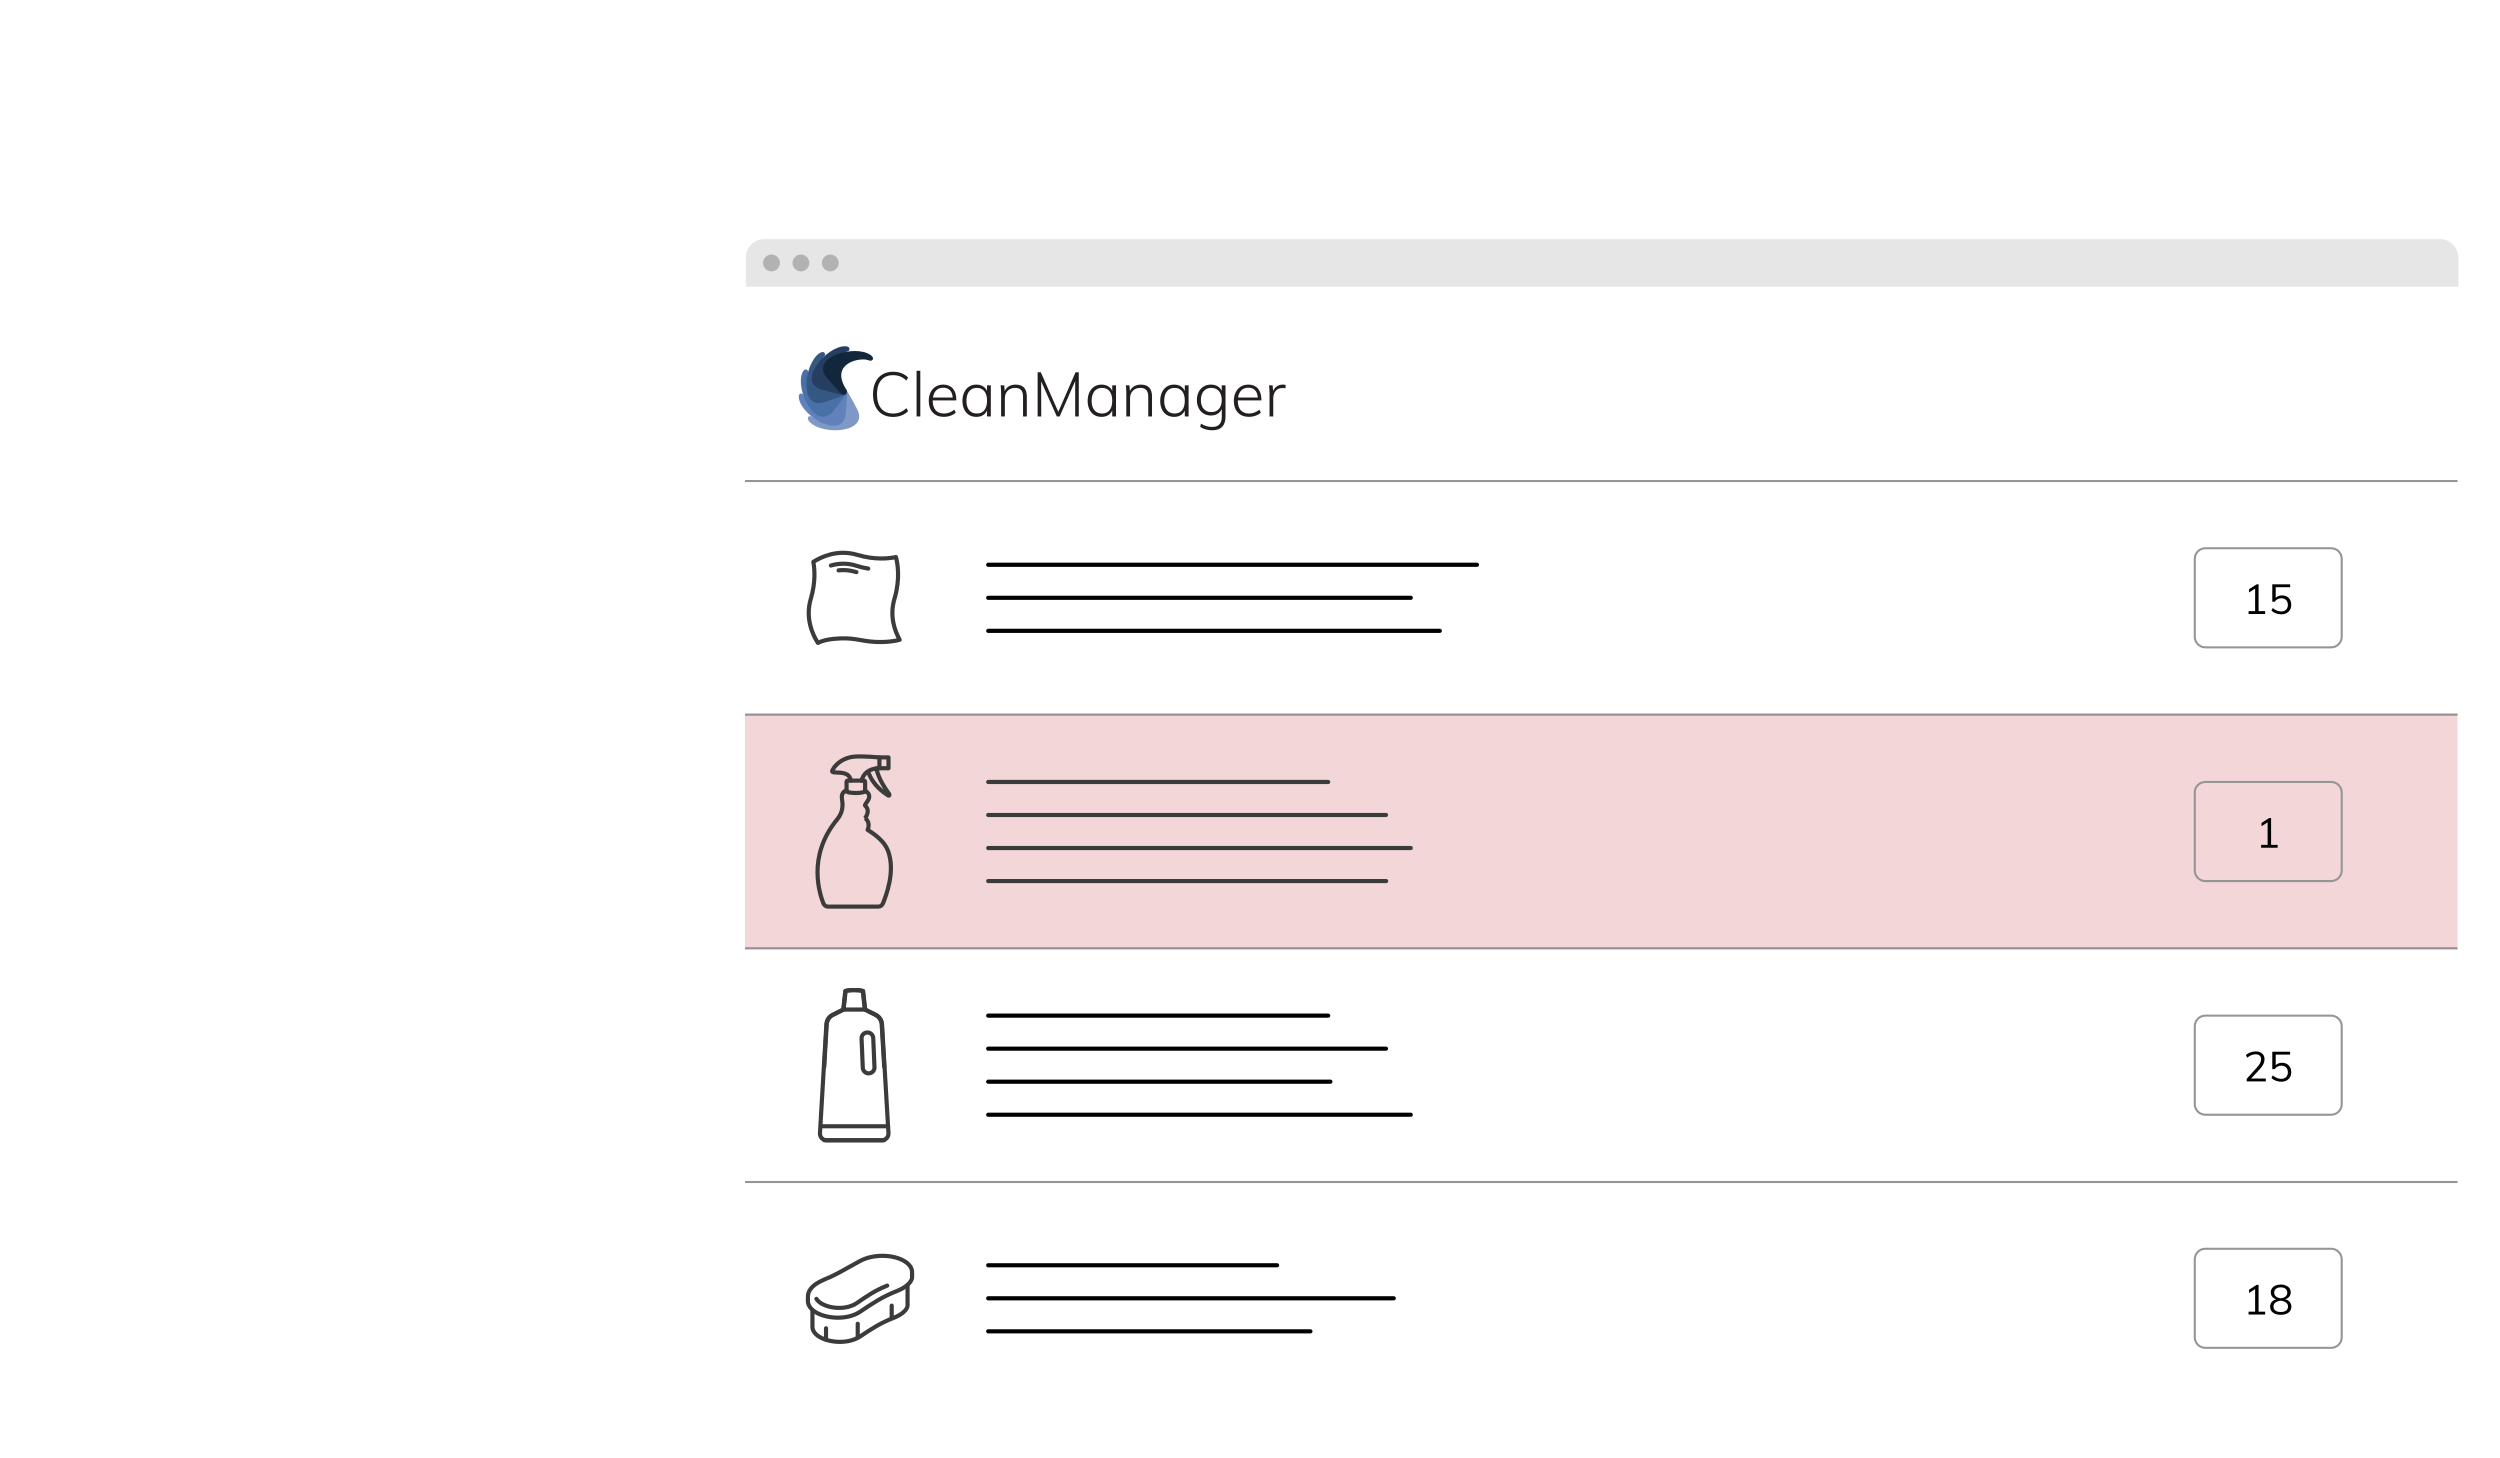 <?xml version="1.0" encoding="utf-8"?>
<!-- Generator: Adobe Illustrator 27.9.0, SVG Export Plug-In . SVG Version: 6.00 Build 0)  -->
<svg version="1.1" xmlns="http://www.w3.org/2000/svg" xmlns:xlink="http://www.w3.org/1999/xlink" x="0px" y="0px" width="600px"
	 height="350px" viewBox="0 0 600 350" style="enable-background:new 0 0 600 350;" xml:space="preserve">
<style type="text/css">
	.st0{display:none;}
	.st1{display:inline;fill:#E6E6E6;}
	.st2{display:inline;}
	.st3{fill:#D7534F;}
	.st4{fill:#BF4747;}
	.st5{fill:#959595;}
	
		.st6{display:inline;fill:none;stroke:#3B3B3B;stroke-width:0.968;stroke-linecap:round;stroke-linejoin:round;stroke-miterlimit:10;}
	.st7{fill:#4971A8;stroke:#446B99;stroke-width:0.968;stroke-linecap:round;stroke-linejoin:round;stroke-miterlimit:10;}
	.st8{fill:#E6E6E6;stroke:#E6E6E6;stroke-width:0.968;stroke-linecap:round;stroke-linejoin:round;stroke-miterlimit:10;}
	.st9{filter:url(#f1);}
	.st10{fill:#FFFFFF;}
	.st11{fill:#E6E6E6;}
	.st12{fill:#B2B2B2;}
	.st13{clip-path:url(#SVGID_00000155833735290787359530000000667822058103207593_);}
	.st14{clip-path:url(#SVGID_00000166652080344391572680000008131369940201995138_);fill:#7F98C5;}
	.st15{clip-path:url(#SVGID_00000166652080344391572680000008131369940201995138_);fill:#6081BB;}
	.st16{clip-path:url(#SVGID_00000166652080344391572680000008131369940201995138_);fill:#4971A8;}
	.st17{clip-path:url(#SVGID_00000166652080344391572680000008131369940201995138_);fill:#355883;}
	.st18{clip-path:url(#SVGID_00000166652080344391572680000008131369940201995138_);fill:#263F61;}
	.st19{clip-path:url(#SVGID_00000166652080344391572680000008131369940201995138_);fill:#13273C;}
	.st20{clip-path:url(#SVGID_00000166652080344391572680000008131369940201995138_);fill:#231F20;}
	.st21{fill:#47B29E;}
	.st22{fill:none;stroke:#959595;stroke-width:0.5;stroke-miterlimit:10;}
	.st23{opacity:0.19;fill:#C1272D;}
	.st24{fill:none;stroke:#3B3B3B;stroke-linecap:round;stroke-linejoin:round;stroke-miterlimit:10;}
	.st25{fill:none;stroke:#000000;stroke-linecap:round;stroke-miterlimit:10;}
	.st26{fill:none;stroke:#3B3B3B;stroke-linecap:round;stroke-miterlimit:10;}
</style>
<filter  id="f1">
	<feOffset  dx="0" dy="0" in="SourceAlpha" result="offOut"></feOffset>
	<feGaussianBlur  in="offOut" result="blurOut" stdDeviation="5"></feGaussianBlur>
	<feBlend  in="SourceGraphic" in2="blurOut" mode="normal"></feBlend>
	<feComponentTransfer>
		<feFuncA  slope="0.25" type="linear"></feFuncA>
	</feComponentTransfer>
	<feMerge>
		<feMergeNode></feMergeNode>
		<feMergeNode  in="SourceGraphic"></feMergeNode>
	</feMerge>
</filter>
<g id="shadow" class="st0">
	<ellipse class="st1" cx="124" cy="293.696" rx="120" ry="6.857"/>
</g>
<g id="reol" class="st0">
	<g class="st2">
		<path class="st3" d="M89.626,93.696H63.435c-1.441,0-2.586-1.145-2.586-2.586s1.145-2.586,2.586-2.586
			h26.45c2.844,0,5.172,2.327,5.172,5.172s-2.327,5.172-5.172,5.172H61.625
			c-4.285,0-7.758-3.472-7.758-7.758c0-4.285,3.472-7.758,7.758-7.758h28.001
			c1.441,0,2.586,1.145,2.586,2.586S91.067,88.524,89.626,88.524"/>
		<path class="st4" d="M89.885,99.2H61.625c-4.47,0-8.127-3.657-8.127-8.127
			c0-4.47,3.657-8.127,8.127-8.127h28.001c1.625,0,2.955,1.33,2.955,2.955
			c0,0.997-0.48,1.884-1.256,2.401c2.364,0.628,4.101,2.808,4.101,5.356
			C95.426,96.725,92.951,99.2,89.885,99.2z M61.625,83.722c-4.064,0-7.388,3.325-7.388,7.388
			c0,4.064,3.325,7.388,7.388,7.388h28.26c2.66,0,4.802-2.143,4.802-4.802s-2.143-4.802-4.802-4.802
			H63.435c-1.219,0-2.216,0.997-2.216,2.216c0,1.219,0.997,2.216,2.216,2.216h26.191v0.739H63.435
			c-1.625,0-2.955-1.33-2.955-2.955s1.33-2.955,2.955-2.955h26.191
			c1.219,0,2.216-0.997,2.216-2.216s-0.997-2.216-2.216-2.216H61.625z"/>
		<path class="st3" d="M92.101,78.18H65.91c-1.441,0-2.586-1.145-2.586-2.586s1.145-2.586,2.586-2.586
			h26.45c2.844,0,5.172,2.327,5.172,5.172s-2.327,5.172-5.172,5.172H64.1
			c-4.285,0-7.758-3.472-7.758-7.758c0-4.285,3.472-7.758,7.758-7.758h6.612H92.101
			c1.441,0,2.586,1.145,2.586,2.586c0,1.441-1.145,2.586-2.586,2.586"/>
		<path class="st4" d="M92.36,83.722H64.1c-4.47,0-8.127-3.657-8.127-8.127
			c0-4.47,3.657-8.127,8.127-8.127H92.101c1.625,0,2.955,1.33,2.955,2.955
			c0,0.997-0.48,1.884-1.256,2.401c2.364,0.628,4.101,2.808,4.101,5.356
			C97.901,81.247,95.426,83.722,92.36,83.722z M64.1,68.206c-4.064,0-7.388,3.325-7.388,7.388
			c0,4.064,3.325,7.388,7.388,7.388h28.26c2.66,0,4.802-2.143,4.802-4.802s-2.143-4.802-4.802-4.802
			H65.91c-1.219,0-2.216,0.997-2.216,2.216c0,1.219,0.997,2.216,2.216,2.216h26.191v0.739H65.91
			c-1.625,0-2.955-1.33-2.955-2.955s1.33-2.955,2.955-2.955h26.191
			c1.219,0,2.216-0.997,2.216-2.216s-0.997-2.216-2.216-2.216H64.1z"/>
		<path class="st3" d="M143.117,93.696h-26.191c-1.441,0-2.586-1.145-2.586-2.586s1.145-2.586,2.586-2.586
			h26.45c2.844,0,5.172,2.327,5.172,5.172s-2.327,5.172-5.172,5.172h-28.26
			c-4.285,0-7.758-3.472-7.758-7.758c0-4.285,3.472-7.758,7.758-7.758h28.001
			c1.441,0,2.586,1.145,2.586,2.586s-1.145,2.586-2.586,2.586"/>
		<path class="st4" d="M143.376,99.2h-28.26c-4.47,0-8.127-3.657-8.127-8.127
			c0-4.47,3.657-8.127,8.127-8.127h28.001c1.625,0,2.955,1.33,2.955,2.955
			c0,0.997-0.48,1.884-1.256,2.401c2.364,0.628,4.101,2.808,4.101,5.356
			C148.917,96.725,146.442,99.2,143.376,99.2z M115.116,83.722c-4.064,0-7.388,3.325-7.388,7.388
			c0,4.064,3.325,7.388,7.388,7.388h28.26c2.66,0,4.802-2.143,4.802-4.802s-2.143-4.802-4.802-4.802
			h-26.45c-1.219,0-2.216,0.997-2.216,2.216c0,1.219,0.997,2.216,2.216,2.216h26.191v0.739h-26.191
			c-1.625,0-2.955-1.33-2.955-2.955s1.33-2.955,2.955-2.955h26.191
			c1.219,0,2.216-0.997,2.216-2.216s-0.997-2.216-2.216-2.216H115.116z"/>
		<path class="st3" d="M140.753,78.18h-26.191c-1.441,0-2.586-1.145-2.586-2.586s1.145-2.586,2.586-2.586
			h26.45c2.844,0,5.172,2.327,5.172,5.172s-2.327,5.172-5.172,5.172h-28.26
			c-4.285,0-7.758-3.472-7.758-7.758c0-4.285,3.472-7.758,7.758-7.758h6.612h21.389
			c1.441,0,2.586,1.145,2.586,2.586c0,1.441-1.145,2.586-2.586,2.586"/>
		<path class="st4" d="M141.011,83.722h-28.26c-4.47,0-8.127-3.657-8.127-8.127
			c0-4.47,3.657-8.127,8.127-8.127h28.001c1.625,0,2.955,1.33,2.955,2.955
			c0,0.997-0.48,1.884-1.256,2.401c2.364,0.628,4.101,2.808,4.101,5.356
			C146.553,81.247,144.077,83.722,141.011,83.722z M112.751,68.206c-4.064,0-7.388,3.325-7.388,7.388
			c0,4.064,3.325,7.388,7.388,7.388h28.26c2.66,0,4.802-2.143,4.802-4.802s-2.143-4.802-4.802-4.802
			h-26.45c-1.219,0-2.216,0.997-2.216,2.216c0,1.219,0.997,2.216,2.216,2.216h26.191v0.739h-26.191
			c-1.625,0-2.955-1.33-2.955-2.955s1.33-2.955,2.955-2.955h26.191
			c1.219,0,2.216-0.997,2.216-2.216s-0.997-2.216-2.216-2.216H112.751z"/>
		<path class="st3" d="M140.753,62.776h-26.191c-1.441,0-2.586-1.145-2.586-2.586
			c0-1.441,1.145-2.586,2.586-2.586h26.45c2.844,0,5.172,2.327,5.172,5.172
			c0,2.844-2.327,5.172-5.172,5.172h-28.26c-4.285,0-7.758-3.472-7.758-7.758
			s3.472-7.758,7.758-7.758h6.612h21.389c1.441,0,2.586,1.145,2.586,2.586
			c0,1.441-1.145,2.586-2.586,2.586"/>
		<path class="st4" d="M141.011,68.317h-28.26c-4.47,0-8.127-3.657-8.127-8.127s3.657-8.127,8.127-8.127
			h28.001c1.625,0,2.955,1.33,2.955,2.955c0,0.997-0.48,1.884-1.256,2.401
			c2.364,0.628,4.101,2.808,4.101,5.356C146.553,65.842,144.077,68.317,141.011,68.317z M112.751,52.802
			c-4.064,0-7.388,3.325-7.388,7.388s3.325,7.388,7.388,7.388h28.26c2.66,0,4.802-2.143,4.802-4.802
			c0-2.66-2.143-4.802-4.802-4.802h-26.45c-1.219,0-2.216,0.997-2.216,2.216
			c0,1.219,0.997,2.216,2.216,2.216h26.191v0.739h-26.191c-1.625,0-2.955-1.33-2.955-2.955
			s1.33-2.955,2.955-2.955h26.191c1.219,0,2.216-0.997,2.216-2.216c0-1.219-0.997-2.216-2.216-2.216
			H112.751z"/>
		<g>
			<path class="st3" d="M144.447,47.556h-26.191c-1.441,0-2.586-1.145-2.586-2.586
				c0-1.441,1.145-2.586,2.586-2.586h26.45c2.844,0,5.172,2.327,5.172,5.172s-2.327,5.172-5.172,5.172
				h-28.26c-4.285,0-7.758-3.472-7.758-7.758s3.472-7.758,7.758-7.758h6.612h21.389
				c1.441,0,2.586,1.145,2.586,2.586c0,1.441-1.145,2.586-2.586,2.586"/>
			<path class="st4" d="M144.706,53.061h-28.26c-4.47,0-8.127-3.657-8.127-8.127s3.657-8.127,8.127-8.127
				h28.001c1.625,0,2.955,1.33,2.955,2.955c0,0.997-0.48,1.884-1.256,2.401
				c2.364,0.628,4.1,2.808,4.1,5.356C150.247,50.585,147.772,53.061,144.706,53.061z M116.446,37.582
				c-4.064,0-7.388,3.325-7.388,7.388s3.325,7.388,7.388,7.388h28.26c2.66,0,4.802-2.143,4.802-4.802
				c0-2.66-2.143-4.802-4.802-4.802h-26.45c-1.219,0-2.216,0.997-2.216,2.216
				c0,1.219,0.997,2.216,2.216,2.216h26.191v0.739h-26.191c-1.625,0-2.955-1.33-2.955-2.955
				c0-1.625,1.33-2.955,2.955-2.955h26.191c1.219,0,2.216-0.997,2.216-2.216
				c0-1.219-0.997-2.216-2.216-2.216H116.446z"/>
		</g>
		<path class="st3" d="M89.848,62.665H63.657c-1.441,0-2.586-1.145-2.586-2.586
			c0-1.441,1.145-2.586,2.586-2.586h26.45c2.844,0,5.172,2.327,5.172,5.172
			c0,2.844-2.327,5.172-5.172,5.172H61.847c-4.285,0-7.758-3.472-7.758-7.758
			s3.472-7.758,7.758-7.758h6.612h21.389c1.441,0,2.586,1.145,2.586,2.586s-1.145,2.586-2.586,2.586"
			/>
		<path class="st4" d="M90.107,68.206H61.847c-4.47,0-8.127-3.657-8.127-8.127s3.657-8.127,8.127-8.127
			h28.001c1.625,0,2.955,1.33,2.955,2.955c0,0.997-0.48,1.884-1.256,2.401
			c2.364,0.628,4.101,2.808,4.101,5.356C95.648,65.731,93.173,68.206,90.107,68.206z M61.847,52.728
			c-4.064,0-7.388,3.325-7.388,7.388s3.325,7.388,7.388,7.388h28.26c2.66,0,4.802-2.143,4.802-4.802
			c0-2.66-2.143-4.802-4.802-4.802H63.657c-1.219,0-2.216,0.997-2.216,2.216
			c0,1.219,0.997,2.216,2.216,2.216h26.191v0.739H63.657c-1.625,0-2.955-1.33-2.955-2.955
			s1.33-2.955,2.955-2.955h26.191c1.219,0,2.216-0.997,2.216-2.216c0-1.219-0.997-2.216-2.216-2.216
			H61.847z"/>
		<path class="st3" d="M190.069,93.696h-26.191c-1.441,0-2.586-1.145-2.586-2.586s1.145-2.586,2.586-2.586
			h26.45c2.844,0,5.172,2.327,5.172,5.172s-2.327,5.172-5.172,5.172h-28.26
			c-4.285,0-7.758-3.472-7.758-7.758c0-4.285,3.472-7.758,7.758-7.758h28.001
			c1.441,0,2.586,1.145,2.586,2.586s-1.145,2.586-2.586,2.586"/>
		<path class="st4" d="M190.328,99.2h-28.26c-4.47,0-8.127-3.657-8.127-8.127
			c0-4.47,3.657-8.127,8.127-8.127h28.001c1.625,0,2.955,1.33,2.955,2.955
			c0,0.997-0.48,1.884-1.256,2.401c2.364,0.628,4.101,2.808,4.101,5.356
			C195.869,96.725,193.394,99.2,190.328,99.2z M162.068,83.722c-4.064,0-7.388,3.325-7.388,7.388
			c0,4.064,3.325,7.388,7.388,7.388h28.26c2.66,0,4.802-2.143,4.802-4.802
			s-2.143-4.802-4.802-4.802h-26.45c-1.219,0-2.216,0.997-2.216,2.216
			c0,1.219,0.997,2.216,2.216,2.216h26.191v0.739h-26.191c-1.625,0-2.955-1.33-2.955-2.955
			s1.33-2.955,2.955-2.955h26.191c1.219,0,2.216-0.997,2.216-2.216s-0.997-2.216-2.216-2.216
			H162.068z"/>
		<path class="st3" d="M192.544,78.18h-26.191c-1.441,0-2.586-1.145-2.586-2.586s1.145-2.586,2.586-2.586
			h26.45c2.844,0,5.172,2.327,5.172,5.172s-2.327,5.172-5.172,5.172h-28.26
			c-4.285,0-7.758-3.472-7.758-7.758c0-4.285,3.472-7.758,7.758-7.758h6.612h21.389
			c1.441,0,2.586,1.145,2.586,2.586c0,1.441-1.145,2.586-2.586,2.586"/>
		<path class="st4" d="M192.803,83.722h-28.26c-4.47,0-8.127-3.657-8.127-8.127
			c0-4.47,3.657-8.127,8.127-8.127h28.001c1.625,0,2.955,1.33,2.955,2.955
			c0,0.997-0.48,1.884-1.256,2.401c2.364,0.628,4.101,2.808,4.101,5.356
			C198.344,81.247,195.869,83.722,192.803,83.722z M164.543,68.206c-4.064,0-7.388,3.325-7.388,7.388
			c0,4.064,3.325,7.388,7.388,7.388h28.26c2.66,0,4.802-2.143,4.802-4.802
			s-2.143-4.802-4.802-4.802h-26.45c-1.219,0-2.216,0.997-2.216,2.216
			c0,1.219,0.997,2.216,2.216,2.216h26.191v0.739h-26.191c-1.625,0-2.955-1.33-2.955-2.955
			s1.33-2.955,2.955-2.955h26.191c1.219,0,2.216-0.997,2.216-2.216s-0.997-2.216-2.216-2.216
			H164.543z"/>
		<path class="st3" d="M190.291,62.665h-26.191c-1.441,0-2.586-1.145-2.586-2.586
			c0-1.441,1.145-2.586,2.586-2.586h26.45c2.844,0,5.172,2.327,5.172,5.172
			c0,2.844-2.327,5.172-5.172,5.172h-28.26c-4.285,0-7.758-3.472-7.758-7.758s3.472-7.758,7.758-7.758
			h6.612h21.389c1.441,0,2.586,1.145,2.586,2.586s-1.145,2.586-2.586,2.586"/>
		<path class="st4" d="M190.549,68.206h-28.26c-4.47,0-8.127-3.657-8.127-8.127s3.657-8.127,8.127-8.127
			h28.001c1.625,0,2.955,1.33,2.955,2.955c0,0.997-0.48,1.884-1.256,2.401
			c2.364,0.628,4.1,2.808,4.1,5.356C196.091,65.731,193.616,68.206,190.549,68.206z M162.289,52.728
			c-4.064,0-7.388,3.325-7.388,7.388s3.325,7.388,7.388,7.388h28.26c2.66,0,4.802-2.143,4.802-4.802
			c0-2.66-2.143-4.802-4.802-4.802h-26.45c-1.219,0-2.216,0.997-2.216,2.216
			c0,1.219,0.997,2.216,2.216,2.216h26.191v0.739h-26.191c-1.625,0-2.955-1.33-2.955-2.955
			s1.33-2.955,2.955-2.955h26.191c1.219,0,2.216-0.997,2.216-2.216c0-1.219-0.997-2.216-2.216-2.216
			H162.289z"/>
		<g>
			<path class="st3" d="M190.291,47.556h-26.191c-1.441,0-2.586-1.145-2.586-2.586
				c0-1.441,1.145-2.586,2.586-2.586h26.45c2.844,0,5.172,2.327,5.172,5.172s-2.327,5.172-5.172,5.172
				h-28.26c-4.285,0-7.758-3.472-7.758-7.758s3.472-7.758,7.758-7.758h6.612h21.389
				c1.441,0,2.586,1.145,2.586,2.586c0,1.441-1.145,2.586-2.586,2.586"/>
			<path class="st4" d="M190.549,53.061h-28.26c-4.47,0-8.127-3.657-8.127-8.127s3.657-8.127,8.127-8.127
				h28.001c1.625,0,2.955,1.33,2.955,2.955c0,0.997-0.48,1.884-1.256,2.401
				c2.364,0.628,4.1,2.808,4.1,5.356C196.091,50.585,193.616,53.061,190.549,53.061z M162.289,37.582
				c-4.064,0-7.388,3.325-7.388,7.388s3.325,7.388,7.388,7.388h28.26
				c2.66,0,4.802-2.143,4.802-4.802c0-2.66-2.143-4.802-4.802-4.802h-26.45
				c-1.219,0-2.216,0.997-2.216,2.216c0,1.219,0.997,2.216,2.216,2.216h26.191v0.739h-26.191
				c-1.625,0-2.955-1.33-2.955-2.955c0-1.625,1.33-2.955,2.955-2.955h26.191
				c1.219,0,2.216-0.997,2.216-2.216c0-1.219-0.997-2.216-2.216-2.216H162.289z"/>
		</g>
	</g>
	<g class="st2">
		<g>
			<polyline class="st5" points="218.292,12.988 39.312,12.988 39.312,20.894 218.292,20.894 			"/>
			<path class="st5" d="M218.292,21.78H39.312c-0.48,0-0.887-0.406-0.887-0.887v-7.905
				c0-0.48,0.406-0.887,0.887-0.887h178.98c0.48,0,0.887,0.406,0.887,0.887
				c0,0.48-0.406,0.887-0.887,0.887H40.199v6.132h178.093c0.48,0,0.887,0.406,0.887,0.887
				S218.772,21.78,218.292,21.78z"/>
		</g>
	</g>
	<g class="st2">
		<g>
			<polyline class="st5" points="218.292,100.095 39.312,100.095 39.312,108.001 218.292,108.001 			"/>
			<path class="st5" d="M218.292,108.887H39.312c-0.48,0-0.887-0.406-0.887-0.887v-7.905
				c0-0.48,0.406-0.887,0.887-0.887h178.98c0.48,0,0.887,0.406,0.887,0.887
				s-0.406,0.887-0.887,0.887H40.199v6.132h178.093c0.48,0,0.887,0.406,0.887,0.887
				C219.179,108.481,218.772,108.887,218.292,108.887z"/>
		</g>
	</g>
	<g class="st2">
		<g>
			<polyline class="st5" points="218.292,187.203 39.312,187.203 39.312,195.108 218.292,195.108 			"/>
			<path class="st5" d="M218.292,195.995H39.312c-0.48,0-0.887-0.406-0.887-0.887v-7.905
				c0-0.48,0.406-0.887,0.887-0.887h178.98c0.48,0,0.887,0.406,0.887,0.887s-0.406,0.887-0.887,0.887
				H40.199v6.132h178.093c0.48,0,0.887,0.406,0.887,0.887S218.772,195.995,218.292,195.995z"/>
		</g>
	</g>
	<g class="st2">
		<g>
			<polyline class="st5" points="218.292,274.31 39.312,274.31 39.312,282.215 218.292,282.215 			"/>
			<path class="st5" d="M218.292,283.102H39.312c-0.48,0-0.887-0.406-0.887-0.887v-7.905
				c0-0.48,0.406-0.887,0.887-0.887h178.98c0.48,0,0.887,0.406,0.887,0.887s-0.406,0.887-0.887,0.887
				H40.199v6.132h178.093c0.48,0,0.887,0.406,0.887,0.887
				C219.179,282.695,218.772,283.102,218.292,283.102z"/>
		</g>
	</g>
	<g class="st2">
		<g>
			<rect x="25.016" y="2.866" class="st5" width="13.816" height="289.434"/>
			<path class="st5" d="M38.795,293.298H24.979c-0.554,0-0.997-0.443-0.997-0.997V2.866
				c0-0.554,0.443-0.997,0.997-0.997h13.816c0.554,0,0.997,0.443,0.997,0.997v289.434
				C39.793,292.854,39.349,293.298,38.795,293.298z M26.014,291.34h11.821V3.864H26.014V291.34z"/>
		</g>
		<g>
			<rect x="209.242" y="2.866" class="st5" width="13.816" height="289.434"/>
			<path class="st5" d="M223.021,293.298h-13.816c-0.554,0-0.997-0.443-0.997-0.997V2.866
				c0-0.554,0.443-0.997,0.997-0.997h13.816c0.554,0,0.997,0.443,0.997,0.997v289.434
				C224.018,292.854,223.575,293.298,223.021,293.298z M210.239,291.34h11.821V3.864h-11.821V291.34z"/>
		</g>
	</g>
	<path class="st6" d="M202.828,87.278"/>
	<path class="st6" d="M171.299,87.278"/>
	<path class="st6" d="M138.942,87.278"/>
	<path class="st6" d="M106.584,87.278"/>
	<path class="st6" d="M74.227,87.278"/>
	<g class="st2">
		<path class="st7" d="M75.561,131.206c4.732,2.912-0.803,6.348,0.018,7.083
			c2.724,2.436-0.02,5.8-0.018,5.794c0,0,2.742,1.944,1.185,5.599
			c3.568,2.186,7.962,5.439,9.603,9.861c3.593,9.687-0.926,20.984-2.32,24.599
			c-0.367,0.952-1.168,1.657-2.189,1.657H58.03c-1.056,0-1.854-0.756-2.213-1.75
			c-1.273-3.523-8.052-21.598,6.641-39.378c2.969-3.593,2.605-7.235,2.184-9.827
			c-0.481-2.959,2.171-3.843,2.171-3.843"/>
		<path class="st8" d="M73.925,125.507c1.456-6.187,8.371-5.823,8.371-5.823v-5.095
			c0,0-7.643-0.728-12.009-0.356c-4.094,0.349-8.391,2.816-10.192,6.543
			c-1.062,2.198,8.007-1.092,8.735,4.731"/>
		<path class="st8" d="M80.853,119.79c1.211,5.486,4.536,9.856,6.079,12.109
			c0.262,0.383-0.081,0.901-0.442,0.666c-2.379-1.551-7.457-5.035-9.456-11.267"/>
		<path class="st8" d="M66.826,130.672c0,0,1.092,0.689,4.491,0.689c2.788,0,4.244-0.689,4.244-0.689v-4.62
			c0-0.301-0.244-0.545-0.545-0.545h-7.644c-0.301,0-0.545,0.244-0.545,0.545V130.672z"/>
		<polyline class="st8" points="82.296,114.588 86.569,114.588 86.569,119.683 82.296,119.683 		"/>
	</g>
	<g class="st2">
		<path class="st8" d="M195.816,211.48l-0.969-8.723c0,0-0.95-0.439-4.207-0.439
			c-2.892,0-4.031,0.439-4.031,0.439l-0.969,8.723H195.816z"/>
		<path class="st7" d="M206.766,269.7l-3.016-51.281c-0.111-1.895-1.226-3.586-2.924-4.434l-5.01-2.505
			h-10.176l-5.01,2.505c-1.698,0.849-2.812,2.54-2.924,4.434l-3.016,51.281H206.766z
			 M198.594,241.362c-1.513,0.064-2.803-1.121-2.867-2.634l-0.582-13.753
			c-0.064-1.513,1.121-2.803,2.634-2.867h0c1.513-0.064,2.803,1.121,2.867,2.634l0.582,13.753
			C201.292,240.007,200.107,241.298,198.594,241.362z"/>
		<path class="st7" d="M174.689,269.7c-0.106,1.803,1.328,3.324,3.134,3.324h25.809
			c1.806,0,3.24-1.521,3.134-3.324H174.689z"/>
	</g>
	<g class="st2">
		<path class="st8" d="M169.245,211.48l-0.969-8.723c0,0-0.95-0.439-4.207-0.439
			c-2.892,0-4.031,0.439-4.031,0.439l-0.969,8.723H169.245z"/>
		<path class="st7" d="M180.195,269.7l-3.016-51.281c-0.111-1.895-1.226-3.586-2.924-4.434l-5.01-2.505
			h-10.176l-5.01,2.505c-1.698,0.849-2.812,2.54-2.924,4.434l-3.016,51.281H180.195z
			 M172.023,241.362c-1.513,0.064-2.803-1.121-2.867-2.634l-0.582-13.753
			c-0.064-1.513,1.121-2.803,2.634-2.867h0c1.513-0.064,2.803,1.121,2.867,2.634l0.582,13.753
			C174.721,240.007,173.535,241.298,172.023,241.362z"/>
		<path class="st7" d="M148.118,269.7c-0.106,1.803,1.328,3.324,3.134,3.324h25.809
			c1.806,0,3.24-1.521,3.134-3.324H148.118z"/>
	</g>
	<g class="st2">
		<path class="st8" d="M142.673,211.48l-0.969-8.723c0,0-0.95-0.439-4.207-0.439
			c-2.892,0-4.031,0.439-4.031,0.439l-0.969,8.723H142.673z"/>
		<path class="st7" d="M153.623,269.7l-3.016-51.281c-0.111-1.895-1.226-3.586-2.924-4.434l-5.01-2.505
			h-10.176l-5.01,2.505c-1.698,0.849-2.812,2.54-2.924,4.434l-3.016,51.281H153.623z
			 M145.451,241.362c-1.513,0.064-2.803-1.121-2.867-2.634l-0.582-13.753
			c-0.064-1.513,1.121-2.803,2.634-2.867h0c1.513-0.064,2.803,1.121,2.867,2.634l0.582,13.753
			C148.149,240.007,146.964,241.298,145.451,241.362z"/>
		<path class="st7" d="M121.547,269.7c-0.106,1.803,1.328,3.324,3.134,3.324h25.809
			c1.806,0,3.24-1.521,3.134-3.324H121.547z"/>
	</g>
	<g class="st2">
		<path class="st8" d="M116.102,211.48l-0.969-8.723c0,0-0.95-0.439-4.207-0.439
			c-2.892,0-4.031,0.439-4.031,0.439l-0.969,8.723H116.102z"/>
		<path class="st7" d="M127.052,269.7l-3.016-51.281c-0.111-1.895-1.226-3.586-2.924-4.434l-5.01-2.505
			h-10.176l-5.01,2.505c-1.698,0.849-2.812,2.54-2.924,4.434l-3.016,51.281H127.052z M118.88,241.362
			c-1.513,0.064-2.803-1.121-2.867-2.634l-0.582-13.753c-0.064-1.513,1.121-2.803,2.634-2.867h0
			c1.513-0.064,2.803,1.121,2.867,2.634l0.582,13.753C121.578,240.007,120.392,241.298,118.88,241.362z
			"/>
		<path class="st7" d="M94.975,269.7c-0.106,1.803,1.328,3.324,3.134,3.324h25.809
			c1.806,0,3.24-1.521,3.134-3.324H94.975z"/>
	</g>
	<g class="st2">
		<path class="st8" d="M89.53,211.48l-0.969-8.723c0,0-0.95-0.439-4.207-0.439
			c-2.892,0-4.031,0.439-4.031,0.439l-0.969,8.723H89.53z"/>
		<path class="st7" d="M100.481,269.7l-3.016-51.281c-0.111-1.895-1.226-3.586-2.924-4.434l-5.01-2.505
			H79.354l-5.01,2.505c-1.698,0.849-2.812,2.54-2.924,4.434l-3.016,51.281H100.481z M92.308,241.362
			c-1.513,0.064-2.803-1.121-2.867-2.634l-0.582-13.753c-0.064-1.513,1.121-2.803,2.634-2.867h0
			c1.513-0.064,2.803,1.121,2.867,2.634l0.582,13.753C95.007,240.007,93.821,241.298,92.308,241.362z"/>
		<path class="st7" d="M68.404,269.7c-0.106,1.803,1.328,3.324,3.134,3.324h25.809
			c1.806,0,3.24-1.521,3.134-3.324H68.404z"/>
	</g>
	<g class="st2">
		<path class="st8" d="M62.959,211.48l-0.969-8.723c0,0-0.95-0.439-4.207-0.439
			c-2.892,0-4.031,0.439-4.031,0.439l-0.969,8.723H62.959z"/>
		<path class="st7" d="M73.909,269.7l-3.016-51.281c-0.111-1.895-1.226-3.586-2.924-4.434l-5.01-2.505
			H52.782l-5.01,2.505c-1.698,0.849-2.812,2.54-2.924,4.434l-3.016,51.281H73.909z M65.737,241.362
			c-1.513,0.064-2.803-1.121-2.867-2.634l-0.582-13.753c-0.064-1.513,1.121-2.803,2.634-2.867h0
			c1.513-0.064,2.803,1.121,2.867,2.634l0.582,13.753C68.435,240.007,67.25,241.298,65.737,241.362z"/>
		<path class="st7" d="M41.832,269.7c-0.106,1.803,1.328,3.324,3.134,3.324H70.775
			c1.806,0,3.24-1.521,3.134-3.324H41.832z"/>
	</g>
</g>
<g id="browser">
	<g class="st9">
		<path class="st10" d="M585.005,340H183.995C181.248,340,179,337.752,179,335.005V62.995
			C179,60.248,181.248,58,183.995,58h401.011C587.752,58,590,60.248,590,62.995v272.011
			C590,337.752,587.752,340,585.005,340z"/>
	</g>
	<path class="st11" d="M590,68.818H179V61.836c0-2.447,2.002-4.449,4.449-4.449h402.103
		c2.447,0,4.449,2.002,4.449,4.449V68.818z"/>
	<g>
		<circle class="st12" cx="185.16" cy="63.103" r="2.019"/>
		<circle class="st12" cx="192.216" cy="63.103" r="2.019"/>
		<circle class="st12" cx="199.272" cy="63.103" r="2.019"/>
	</g>
	<g>
		<g>
			<defs>
				<rect id="SVGID_1_" x="184.972" y="76.378" width="130.312" height="33.61"/>
			</defs>
			<clipPath id="SVGID_00000098904826784497925220000006303717178844262319_">
				<use xlink:href="#SVGID_1_"  style="overflow:visible;"/>
			</clipPath>
			<g style="clip-path:url(#SVGID_00000098904826784497925220000006303717178844262319_);">
				<defs>
					
						<rect id="SVGID_00000111190219016079952930000010529047272426636177_" x="184.972" y="76.378" width="130.312" height="33.611"/>
				</defs>
				<clipPath id="SVGID_00000031894220206819769590000011244328881110908802_">
					<use xlink:href="#SVGID_00000111190219016079952930000010529047272426636177_"  style="overflow:visible;"/>
				</clipPath>
				<path style="clip-path:url(#SVGID_00000031894220206819769590000011244328881110908802_);fill:#7F98C5;" d="M203.352,93.947
					c0.584,1.025,1.249,2.018,2.272,4.079c3.29,5.917-8.348,6.61-11.382,3.153
					c-0.623-0.704-0.377-1.316,0.287-1.319c0.182,0.024,0.462,0.204,0.616,0.3
					c1.769,1.106,9.004,1.275,6.725-5.457C201.329,93.416,202.656,92.682,203.352,93.947"/>
				<path style="clip-path:url(#SVGID_00000031894220206819769590000011244328881110908802_);fill:#6081BB;" d="M203.297,94.429
					c-0.069,1.178-0.055,2.373-0.321,4.659c-0.47,6.753-10.603,0.986-11.26-3.565
					c-0.139-0.931,0.402-1.309,0.961-0.949c0.14,0.118,0.275,0.422,0.352,0.587
					c0.879,1.891,6.852,5.979,8.614-0.906C201.891,92.881,203.404,92.988,203.297,94.429"/>
				<path style="clip-path:url(#SVGID_00000031894220206819769590000011244328881110908802_);fill:#4971A8;" d="M202.902,94.778
					c-0.701,0.949-1.343,1.957-2.816,3.725c-4.088,5.397-9.417-4.973-7.477-9.143
					c0.393-0.855,1.053-0.875,1.323-0.268c0.052,0.175,0,0.503-0.026,0.683
					c-0.299,2.065,2.466,8.753,7.706,3.953C202.572,92.712,203.78,93.63,202.902,94.778"/>
				<path style="clip-path:url(#SVGID_00000031894220206819769590000011244328881110908802_);fill:#355883;" d="M202.42,94.879
					c-1.105,0.412-2.194,0.907-4.392,1.586c-6.369,2.293-5.179-9.305-1.279-11.741
					c0.796-0.502,1.36-0.16,1.256,0.496c-0.051,0.175-0.274,0.422-0.395,0.559
					c-1.377,1.568-2.708,8.682,4.302,7.517C203.27,92.968,203.782,94.397,202.42,94.879"/>
				<path style="clip-path:url(#SVGID_00000031894220206819769590000011244328881110908802_);fill:#263F61;" d="M201.952,94.694
					c-1.148-0.273-2.327-0.467-4.531-1.129c-6.568-1.641,0.878-10.612,5.475-10.464
					c0.941,0.026,1.219,0.624,0.767,1.111c-0.141,0.117-0.464,0.197-0.64,0.245
					c-2.015,0.535-7.082,5.703-0.611,8.639C203.723,93.58,203.351,95.052,201.952,94.694"/>
				<path style="clip-path:url(#SVGID_00000031894220206819769590000011244328881110908802_);fill:#13273C;" d="M201.663,94.272
					c-0.792-0.874-1.656-1.7-3.102-3.491c-4.492-5.064,6.719-8.261,10.429-5.543
					c0.762,0.554,0.654,1.203,0.005,1.35c-0.182,0.017-0.494-0.099-0.666-0.159
					c-1.966-0.697-9.066,0.706-5.384,6.784C203.754,94.352,202.617,95.358,201.663,94.272"/>
				<path style="clip-path:url(#SVGID_00000031894220206819769590000011244328881110908802_);fill:#231F20;" d="M211.772,99.417
					c-0.725-0.432-1.282-1.058-1.669-1.877c-0.387-0.82-0.58-1.791-0.58-2.913
					c0-1.112,0.193-2.076,0.58-2.89c0.387-0.814,0.944-1.438,1.669-1.87s1.58-0.648,2.562-0.648
					c0.735,0,1.408,0.117,2.018,0.35c0.611,0.234,1.14,0.579,1.588,1.036l-0.388,0.73
					c-0.506-0.458-1.013-0.787-1.519-0.991c-0.506-0.203-1.073-0.305-1.699-0.305
					c-1.221,0-2.17,0.4-2.845,1.199c-0.675,0.799-1.013,1.929-1.013,3.389
					c0,1.47,0.336,2.607,1.006,3.412c0.669,0.804,1.621,1.206,2.852,1.206
					c0.626,0,1.192-0.101,1.699-0.305s1.013-0.534,1.519-0.99l0.388,0.73
					c-0.448,0.457-0.977,0.801-1.588,1.035c-0.61,0.234-1.284,0.351-2.018,0.351
					C213.351,100.065,212.497,99.849,211.772,99.417"/>
				
					<rect x="219.98" y="88.981" style="clip-path:url(#SVGID_00000031894220206819769590000011244328881110908802_);fill:#231F20;" width="0.893" height="10.965"/>
				<path style="clip-path:url(#SVGID_00000031894220206819769590000011244328881110908802_);fill:#231F20;" d="M223.854,96.102
					v0.045c0,1.004,0.231,1.771,0.692,2.303c0.463,0.531,1.135,0.796,2.018,0.796
					c0.894,0,1.714-0.307,2.459-0.923l0.357,0.715c-0.327,0.308-0.745,0.554-1.251,0.737
					c-0.506,0.184-1.028,0.276-1.565,0.276c-1.131,0-2.026-0.343-2.681-1.028
					c-0.656-0.685-0.983-1.629-0.983-2.831c0-0.765,0.147-1.443,0.439-2.033
					c0.293-0.591,0.703-1.049,1.23-1.372c0.526-0.322,1.132-0.483,1.817-0.483
					c0.983,0,1.75,0.318,2.302,0.953c0.551,0.636,0.827,1.52,0.827,2.652v0.193H223.854z
					 M224.717,93.666c-0.427,0.413-0.695,0.99-0.804,1.735h4.738
					c-0.06-0.765-0.283-1.348-0.67-1.75c-0.388-0.402-0.919-0.603-1.595-0.603
					C225.701,93.048,225.145,93.254,224.717,93.666"/>
				<path style="clip-path:url(#SVGID_00000031894220206819769590000011244328881110908802_);fill:#231F20;" d="M237.797,92.482
					v7.464h-0.908v-1.43c-0.218,0.497-0.549,0.876-0.991,1.14c-0.442,0.263-0.97,0.395-1.586,0.395
					c-0.666,0-1.249-0.157-1.751-0.47c-0.501-0.313-0.888-0.76-1.162-1.34
					c-0.273-0.581-0.41-1.259-0.41-2.033c0-0.775,0.14-1.458,0.417-2.049
					c0.279-0.59,0.668-1.048,1.17-1.371c0.502-0.323,1.081-0.484,1.736-0.484
					c0.605,0,1.13,0.13,1.572,0.387c0.442,0.259,0.776,0.636,1.005,1.132v-1.34H237.797z
					 M236.248,98.441c0.428-0.537,0.641-1.291,0.641-2.265c0-0.982-0.213-1.742-0.641-2.279
					c-0.427-0.536-1.033-0.804-1.817-0.804c-0.784,0-1.395,0.275-1.832,0.827
					c-0.437,0.551-0.656,1.313-0.656,2.287c0,0.963,0.219,1.71,0.656,2.241
					c0.437,0.532,1.053,0.797,1.848,0.797C235.221,99.245,235.821,98.978,236.248,98.441"/>
				<path style="clip-path:url(#SVGID_00000031894220206819769590000011244328881110908802_);fill:#231F20;" d="M246.438,95.193
					v4.752h-0.908v-4.692c0-0.745-0.152-1.291-0.455-1.639c-0.304-0.347-0.777-0.521-1.423-0.521
					c-0.744,0-1.346,0.229-1.803,0.685c-0.458,0.457-0.685,1.073-0.685,1.847v4.32h-0.894V94.553
					c0-0.774-0.04-1.465-0.119-2.071h0.864l0.121,1.371c0.228-0.506,0.57-0.891,1.027-1.155
					c0.458-0.262,0.983-0.394,1.579-0.394C245.54,92.304,246.438,93.267,246.438,95.193"/>
				<polygon style="clip-path:url(#SVGID_00000031894220206819769590000011244328881110908802_);fill:#231F20;" points="
					258.133,89.339 258.908,89.339 258.908,99.946 258.043,99.946 258.043,91.454 254.318,99.946 
					253.634,99.946 249.879,91.528 249.895,99.946 249.031,99.946 249.031,89.339 249.79,89.339 
					253.991,98.843 				"/>
				<path style="clip-path:url(#SVGID_00000031894220206819769590000011244328881110908802_);fill:#231F20;" d="M267.845,92.482
					v7.464h-0.908v-1.43c-0.218,0.497-0.549,0.876-0.99,1.14c-0.443,0.263-0.971,0.395-1.587,0.395
					c-0.666,0-1.249-0.157-1.751-0.47c-0.501-0.313-0.888-0.76-1.161-1.34
					c-0.274-0.581-0.411-1.259-0.411-2.033c0-0.775,0.14-1.458,0.417-2.049
					c0.279-0.59,0.669-1.048,1.171-1.371c0.501-0.323,1.08-0.484,1.735-0.484
					c0.605,0,1.13,0.13,1.572,0.387c0.442,0.259,0.776,0.636,1.005,1.132v-1.34H267.845z M266.297,98.441
					c0.427-0.537,0.64-1.291,0.64-2.265c0-0.982-0.213-1.742-0.64-2.279
					c-0.428-0.536-1.034-0.804-1.818-0.804s-1.395,0.275-1.832,0.827
					c-0.437,0.551-0.656,1.313-0.656,2.287c0,0.963,0.219,1.71,0.656,2.241
					c0.437,0.532,1.053,0.797,1.848,0.797C265.269,99.245,265.869,98.978,266.297,98.441"/>
				<path style="clip-path:url(#SVGID_00000031894220206819769590000011244328881110908802_);fill:#231F20;" d="M276.486,95.193
					v4.752h-0.908v-4.692c0-0.745-0.152-1.291-0.455-1.639c-0.304-0.347-0.777-0.521-1.423-0.521
					c-0.744,0-1.346,0.229-1.802,0.685c-0.458,0.457-0.685,1.073-0.685,1.847v4.32h-0.894V94.553
					c0-0.774-0.04-1.465-0.119-2.071h0.864l0.121,1.371c0.228-0.506,0.57-0.891,1.027-1.155
					c0.458-0.262,0.983-0.394,1.579-0.394C275.588,92.304,276.486,93.267,276.486,95.193"/>
				<path style="clip-path:url(#SVGID_00000031894220206819769590000011244328881110908802_);fill:#231F20;" d="M285.261,92.482
					v7.464h-0.909v-1.43c-0.218,0.497-0.549,0.876-0.99,1.14s-0.971,0.395-1.587,0.395
					c-0.666,0-1.249-0.157-1.751-0.47c-0.5-0.313-0.888-0.76-1.161-1.34
					c-0.274-0.581-0.411-1.259-0.411-2.033c0-0.775,0.14-1.458,0.418-2.049
					c0.278-0.59,0.668-1.048,1.17-1.371c0.501-0.323,1.079-0.484,1.735-0.484
					c0.605,0,1.13,0.13,1.572,0.387c0.442,0.259,0.777,0.636,1.005,1.132v-1.34H285.261z
					 M283.712,98.441c0.427-0.537,0.64-1.291,0.64-2.265c0-0.982-0.213-1.742-0.64-2.279
					c-0.428-0.536-1.034-0.804-1.818-0.804c-0.784,0-1.394,0.275-1.832,0.827
					c-0.437,0.551-0.656,1.313-0.656,2.287c0,0.963,0.219,1.71,0.656,2.241
					c0.438,0.532,1.053,0.797,1.848,0.797C282.684,99.245,283.284,98.978,283.712,98.441"/>
				<path style="clip-path:url(#SVGID_00000031894220206819769590000011244328881110908802_);fill:#231F20;" d="M294.125,92.482
					v7.493c0,1.082-0.268,1.902-0.804,2.458c-0.537,0.557-1.325,0.834-2.369,0.834
					c-1.112,0-2.081-0.268-2.905-0.804l0.179-0.789c0.486,0.288,0.933,0.491,1.34,0.611
					c0.408,0.119,0.875,0.178,1.4,0.178c0.745,0,1.309-0.204,1.691-0.611
					c0.382-0.407,0.574-1.002,0.574-1.787v-1.922c-0.229,0.506-0.567,0.896-1.013,1.17
					c-0.447,0.273-0.983,0.409-1.609,0.409c-0.656,0-1.236-0.155-1.743-0.468
					c-0.506-0.313-0.901-0.751-1.185-1.311c-0.282-0.562-0.425-1.204-0.425-1.929
					c0-0.735,0.143-1.384,0.425-1.944c0.283-0.562,0.678-0.995,1.185-1.304
					c0.507-0.307,1.087-0.462,1.743-0.462c0.626,0,1.16,0.13,1.601,0.387
					c0.443,0.259,0.776,0.636,1.006,1.132v-1.34H294.125z M292.553,98.128
					c0.442-0.516,0.664-1.221,0.664-2.115c0-0.903-0.222-1.616-0.664-2.138
					c-0.442-0.521-1.051-0.781-1.825-0.781c-0.784,0-1.4,0.26-1.847,0.781
					c-0.447,0.522-0.67,1.235-0.67,2.138c0,0.903,0.224,1.611,0.67,2.122
					c0.447,0.512,1.063,0.768,1.847,0.768C291.502,98.903,292.111,98.644,292.553,98.128"/>
				<path style="clip-path:url(#SVGID_00000031894220206819769590000011244328881110908802_);fill:#231F20;" d="M297.075,96.102
					v0.045c0,1.004,0.231,1.771,0.692,2.303c0.462,0.531,1.135,0.796,2.018,0.796
					c0.895,0,1.714-0.307,2.459-0.923l0.358,0.715c-0.328,0.308-0.746,0.554-1.252,0.737
					c-0.506,0.184-1.028,0.276-1.565,0.276c-1.131,0-2.025-0.343-2.681-1.028
					c-0.656-0.685-0.983-1.629-0.983-2.831c0-0.765,0.147-1.443,0.44-2.033
					c0.292-0.591,0.702-1.049,1.229-1.372c0.526-0.322,1.132-0.483,1.818-0.483
					c0.982,0,1.749,0.318,2.301,0.953c0.551,0.636,0.827,1.52,0.827,2.652v0.193H297.075z
					 M297.938,93.666c-0.427,0.413-0.695,0.99-0.804,1.735h4.738
					c-0.06-0.765-0.283-1.348-0.67-1.75c-0.388-0.402-0.919-0.603-1.594-0.603
					C298.922,93.048,298.366,93.254,297.938,93.666"/>
				<path style="clip-path:url(#SVGID_00000031894220206819769590000011244328881110908802_);fill:#231F20;" d="M308.561,92.363
					l-0.045,0.82c-0.188-0.04-0.417-0.059-0.685-0.059c-0.755,0-1.318,0.241-1.691,0.722
					c-0.372,0.481-0.56,1.056-0.56,1.72v4.38h-0.893v-5.394c0-0.774-0.04-1.465-0.119-2.07
					h0.864l0.119,1.386c0.188-0.507,0.494-0.894,0.917-1.163c0.422-0.267,0.901-0.402,1.437-0.402
					C308.154,92.303,308.373,92.323,308.561,92.363"/>
			</g>
		</g>
	</g>
</g>
<g id="grid">
	<g>
		<g>
			<path class="st21" d="M-1383.337,667c-7.928,0-15.459-3.171-21.008-8.72l-164.795-164.795
				c-11.594-11.594-11.594-30.422,0-42.016c11.594-11.594,30.422-11.594,42.016,0l143.787,143.787
				l224.153-224.153c11.594-11.594,30.422-11.594,42.016,0c11.594,11.594,11.594,30.422,0,42.016
				l-245.161,245.161C-1367.878,663.829-1375.409,667-1383.337,667z"/>
		</g>
	</g>
	<line class="st22" x1="178.813" y1="115.445" x2="589.813" y2="115.445"/>
	<line class="st22" x1="178.813" y1="171.5" x2="589.813" y2="171.5"/>
	<line class="st22" x1="178.813" y1="227.604" x2="589.813" y2="227.604"/>
	<line class="st22" x1="178.813" y1="283.683" x2="589.813" y2="283.683"/>
	<rect x="178.813" y="171.525" class="st23" width="411" height="56.079"/>
</g>
<g id="icon">
	<g>
		<path class="st24" d="M206.793,187.345c0.742-3.154,4.267-2.968,4.267-2.968v-2.597
			c0,0-3.896-0.371-6.121-0.181c-2.087,0.178-4.277,1.435-5.195,3.335
			c-0.541,1.121,4.081-0.557,4.452,2.412"/>
		<path class="st24" d="M210.324,184.431c0.617,2.796,2.312,5.024,3.099,6.172
			c0.134,0.195-0.041,0.459-0.225,0.339c-1.213-0.791-3.801-2.567-4.82-5.743"/>
		<path class="st24" d="M203.174,189.978c0,0,0.557,0.351,2.289,0.351c1.421,0,2.163-0.351,2.163-0.351
			v-2.355c0-0.153-0.124-0.278-0.278-0.278h-3.897c-0.153,0-0.278,0.124-0.278,0.278V189.978z"/>
		<path class="st24" d="M197.728,211.991"/>
		<polyline class="st24" points="211.06,181.779 213.238,181.779 213.238,184.377 211.06,184.377 		"/>
		<path class="st24" d="M207.627,189.757c2.412,1.484-0.409,3.236,0.009,3.61
			c1.388,1.242-0.01,2.957-0.009,2.954c0,0,1.398,0.991,0.604,2.854
			c1.819,1.114,4.059,2.773,4.895,5.026c1.832,4.938-0.472,10.696-1.182,12.539
			c-0.187,0.485-0.595,0.845-1.116,0.845h-12.137c-0.538,0-0.945-0.386-1.128-0.892
			c-0.649-1.796-4.104-11.009,3.385-20.072c1.513-1.831,1.328-3.688,1.113-5.009
			c-0.245-1.508,1.107-1.959,1.107-1.959"/>
	</g>
	<g>
		<path class="st24" d="M209.945,154.048c2.997,0.156,5.133-0.249,5.981-0.503l-0-0.001
			c-1.147-2.048-2.5-5.63-1.256-9.827c1.466-4.945,0.726-8.664,0.346-10.02l-0,0.001
			c-1.73,0.367-5.053,0.72-9.268-0.53c-4.742-1.406-8.7,0.505-10.546,1.686
			c0.33,1.816,0.549,4.957-0.609,8.862c-1.414,4.771,0.528,8.748,1.708,10.58l0-0.001
			c0.952-0.496,2.225-0.802,3.668-0.953C204.879,152.832,206.376,153.863,209.945,154.048z"/>
		<path class="st24" d="M208.38,136.461c-0.885-0.136-1.836-0.352-2.842-0.674
			c-2.3-0.736-4.4-0.563-6.125-0.061"/>
		<path class="st24" d="M205.538,137.315c-1.533-0.491-2.976-0.577-4.28-0.432"/>
	</g>
	<g>
		<path class="st24" d="M208.531,257.607L208.531,257.607c-0.771,0.033-1.429-0.572-1.461-1.343l-0.297-7.01
			c-0.033-0.771,0.572-1.429,1.343-1.461l0,0c0.771-0.033,1.429,0.572,1.461,1.343l0.297,7.01
			C209.906,256.916,209.302,257.574,208.531,257.607z"/>
		<path class="st24" d="M197.86,273.664h13.773c0.921,0,1.652-0.775,1.597-1.694l-1.538-26.139
			c-0.057-0.966-0.625-1.828-1.49-2.26l-2.554-1.277l-0.494-4.446c0,0-0.484-0.224-2.144-0.224
			c-1.474,0-2.055,0.224-2.055,0.224l-0.494,4.446l-2.554,1.277c-0.865,0.433-1.434,1.294-1.49,2.26
			l-0.601,10.178"/>
		<path class="st24" d="M212.161,273.664h-13.773c-0.921,0-1.652-0.775-1.597-1.694l1.538-26.139
			c0.057-0.966,0.625-1.828,1.49-2.26l2.554-1.277l0.494-4.446c0,0,0.484-0.224,2.144-0.224
			c1.474,0,2.055,0.224,2.055,0.224l0.494,4.446l2.554,1.277c0.865,0.433,1.434,1.294,1.49,2.26
			l0.601,10.178"/>
		<line class="st24" x1="202.462" y1="242.293" x2="207.649" y2="242.293"/>
		<line class="st24" x1="197.051" y1="270.306" x2="213.133" y2="270.306"/>
	</g>
	<g>
		<line class="st25" x1="237.171" y1="135.545" x2="354.472" y2="135.545"/>
		<line class="st25" x1="237.171" y1="143.473" x2="338.579" y2="143.473"/>
		<line class="st25" x1="237.171" y1="151.4" x2="345.554" y2="151.4"/>
	</g>
	<g>
		<line class="st25" x1="237.171" y1="303.664" x2="306.5" y2="303.664"/>
		<line class="st25" x1="237.171" y1="311.591" x2="334.5" y2="311.591"/>
		<line class="st25" x1="237.171" y1="319.519" x2="314.5" y2="319.519"/>
	</g>
	<g>
		<line class="st26" x1="237.171" y1="187.673" x2="318.758" y2="187.673"/>
		<line class="st26" x1="237.171" y1="195.6" x2="332.633" y2="195.6"/>
		<line class="st26" x1="237.171" y1="203.528" x2="338.579" y2="203.528"/>
		<line class="st26" x1="237.171" y1="211.456" x2="332.671" y2="211.456"/>
	</g>
	<g>
		<line class="st25" x1="237.171" y1="243.752" x2="318.758" y2="243.752"/>
		<line class="st25" x1="237.171" y1="251.68" x2="332.632" y2="251.68"/>
		<line class="st25" x1="237.171" y1="259.607" x2="319.293" y2="259.607"/>
		<line class="st25" x1="237.171" y1="267.535" x2="338.578" y2="267.535"/>
	</g>
	<g>
		<path class="st26" d="M217.141,302.722c-2.699-1.701-7.65-1.834-10.883,0.001
			c-8.105,4.6-7.069,3.633-9.516,4.892c-1.859,0.956-2.843,2.248-2.843,3.497v1.16
			c0,0.914,0.625,1.879,1.74,2.582c2.699,1.701,7.717,2.022,10.805-0.049
			c3.189-2.139,5.235-3.546,8.978-5.025c1.718-0.679,3.477-2.014,3.477-3.239v-1.242
			C218.9,304.357,218.286,303.444,217.141,302.722z"/>
		<path class="st26" d="M195.94,311.726c0.238,0.373,0.593,0.724,1.049,1.019
			c2.174,1.407,6.215,1.672,8.702-0.041c2.568-1.769,4.216-2.933,7.231-4.157"/>
		<path class="st26" d="M194.987,314.44v4.025c0,0.825,0.571,1.695,1.589,2.328
			c2.465,1.534,7.046,1.824,9.865-0.044c2.911-1.929,4.78-3.198,8.197-4.533
			c1.569-0.612,3.175-1.816,3.175-2.921v-4.833"/>
		<line class="st26" x1="198.247" y1="318.788" x2="198.247" y2="321.505"/>
		<line class="st26" x1="205.856" y1="317.701" x2="205.856" y2="320.962"/>
		<line class="st26" x1="214.008" y1="313.353" x2="214.008" y2="316.07"/>
	</g>
	<path class="st22" d="M559.473,267.535h-30.187c-1.402,0-2.539-1.137-2.539-2.539v-18.705
		c0-1.402,1.137-2.539,2.539-2.539h30.187c1.402,0,2.539,1.137,2.539,2.539V264.996
		C562.012,266.398,560.875,267.535,559.473,267.535z"/>
	<g>
		<path d="M543.79,258.848v0.69h-4.58v-0.62l2.49-2.76c0.333-0.373,0.576-0.71,0.729-1.01
			c0.153-0.301,0.23-0.601,0.23-0.9c0-0.394-0.113-0.695-0.34-0.905
			c-0.228-0.21-0.551-0.314-0.971-0.314c-0.68,0-1.354,0.273-2.02,0.819l-0.311-0.63
			c0.28-0.267,0.634-0.479,1.061-0.64s0.856-0.24,1.29-0.24c0.653,0,1.17,0.169,1.55,0.505
			c0.38,0.337,0.57,0.792,0.57,1.365c0,0.407-0.092,0.799-0.275,1.175
			c-0.184,0.377-0.488,0.799-0.915,1.266l-2.03,2.199H543.79z"/>
		<path d="M548.854,255.354c0.337,0.189,0.596,0.454,0.775,0.795c0.18,0.34,0.27,0.733,0.27,1.18
			s-0.098,0.844-0.295,1.19c-0.196,0.347-0.477,0.614-0.84,0.805
			c-0.363,0.189-0.788,0.285-1.274,0.285c-0.434,0-0.86-0.078-1.28-0.235
			c-0.42-0.156-0.773-0.371-1.061-0.645l0.311-0.631c0.66,0.547,1.337,0.82,2.03,0.82
			c0.5,0,0.892-0.142,1.175-0.425s0.425-0.668,0.425-1.155c0-0.473-0.14-0.854-0.42-1.145
			s-0.653-0.436-1.12-0.436c-0.68,0-1.224,0.277-1.63,0.83h-0.57v-4.17h4.271v0.68h-3.45
			v2.54c0.394-0.38,0.896-0.569,1.51-0.569C548.126,255.068,548.519,255.163,548.854,255.354z"/>
	</g>
	<path class="st22" d="M559.473,211.456h-30.187c-1.402,0-2.539-1.137-2.539-2.539V190.212
		c0-1.402,1.137-2.539,2.539-2.539h30.187c1.402,0,2.539,1.137,2.539,2.539v18.705
		C562.012,210.319,560.875,211.456,559.473,211.456z"/>
	<g>
		<path d="M545.06,202.769h1.57v0.69h-3.97v-0.69h1.569v-5.409l-1.46,0.93v-0.79l1.82-1.16
			h0.47V202.769z"/>
	</g>
	<path class="st22" d="M559.473,155.364h-30.187c-1.402,0-2.539-1.137-2.539-2.539V134.12
		c0-1.402,1.137-2.539,2.539-2.539h30.187c1.402,0,2.539,1.137,2.539,2.539v18.705
		C562.012,154.227,560.875,155.364,559.473,155.364z"/>
	<g>
		<path d="M542.06,146.677h1.57v0.69h-3.97v-0.69h1.569v-5.409l-1.46,0.93v-0.79l1.82-1.16
			h0.47V146.677z"/>
		<path d="M548.854,143.183c0.337,0.189,0.596,0.454,0.775,0.795c0.18,0.34,0.27,0.733,0.27,1.18
			s-0.098,0.844-0.295,1.19c-0.196,0.347-0.477,0.614-0.84,0.805
			c-0.363,0.189-0.788,0.285-1.274,0.285c-0.434,0-0.86-0.078-1.28-0.235
			c-0.42-0.156-0.773-0.371-1.061-0.645l0.311-0.631c0.66,0.547,1.337,0.82,2.03,0.82
			c0.5,0,0.892-0.142,1.175-0.425s0.425-0.668,0.425-1.155c0-0.473-0.14-0.854-0.42-1.145
			s-0.653-0.436-1.12-0.436c-0.68,0-1.224,0.277-1.63,0.83h-0.57v-4.17h4.271v0.68h-3.45
			v2.54c0.394-0.38,0.896-0.569,1.51-0.569C548.126,142.897,548.519,142.992,548.854,143.183z"/>
	</g>
	<path class="st22" d="M559.473,323.483h-30.187c-1.402,0-2.539-1.137-2.539-2.539v-18.705
		c0-1.402,1.137-2.539,2.539-2.539h30.187c1.402,0,2.539,1.137,2.539,2.539v18.705
		C562.012,322.346,560.875,323.483,559.473,323.483z"/>
	<g>
		<path d="M542.06,314.796h1.57v0.69h-3.97v-0.69h1.569v-5.409l-1.46,0.93v-0.79l1.82-1.16
			h0.47V314.796z"/>
		<path d="M549.545,312.481c0.257,0.31,0.385,0.682,0.385,1.115c0,0.606-0.229,1.085-0.689,1.435
			s-1.08,0.525-1.86,0.525s-1.4-0.176-1.86-0.525s-0.689-0.828-0.689-1.435
			c0-0.434,0.132-0.807,0.395-1.12c0.264-0.313,0.625-0.53,1.085-0.65
			c-0.427-0.126-0.753-0.335-0.979-0.625s-0.34-0.632-0.34-1.024c0-0.381,0.1-0.712,0.3-0.995
			s0.481-0.504,0.845-0.66s0.778-0.235,1.245-0.235s0.882,0.079,1.245,0.235
			s0.645,0.377,0.845,0.66s0.3,0.614,0.3,0.995c0,0.393-0.114,0.734-0.345,1.024
			c-0.229,0.29-0.552,0.499-0.965,0.625C548.927,311.953,549.288,312.171,549.545,312.481z
			 M548.67,314.536c0.3-0.227,0.45-0.557,0.45-0.99c0-0.393-0.158-0.708-0.476-0.944
			c-0.316-0.236-0.738-0.382-1.265-0.436c-0.526,0.054-0.948,0.199-1.265,0.436
			c-0.317,0.236-0.476,0.552-0.476,0.944c0,0.434,0.15,0.764,0.45,0.99s0.73,0.34,1.29,0.34
			S548.37,314.763,548.67,314.536z M546.235,311.161c0.283,0.237,0.664,0.382,1.145,0.436
			c0.48-0.054,0.861-0.198,1.145-0.436c0.284-0.236,0.426-0.545,0.426-0.925
			c0-0.394-0.139-0.703-0.415-0.93c-0.277-0.227-0.662-0.34-1.155-0.34s-0.879,0.113-1.155,0.34
			s-0.415,0.536-0.415,0.93C545.81,310.616,545.951,310.925,546.235,311.161z"/>
	</g>
	<g>
	</g>
	<g>
	</g>
	<g>
	</g>
	<g>
	</g>
	<g>
	</g>
	<g>
	</g>
	<g>
	</g>
	<g>
	</g>
	<g>
	</g>
	<g>
	</g>
	<g>
	</g>
	<g>
	</g>
	<g>
	</g>
	<g>
	</g>
	<g>
	</g>
</g>
</svg>
